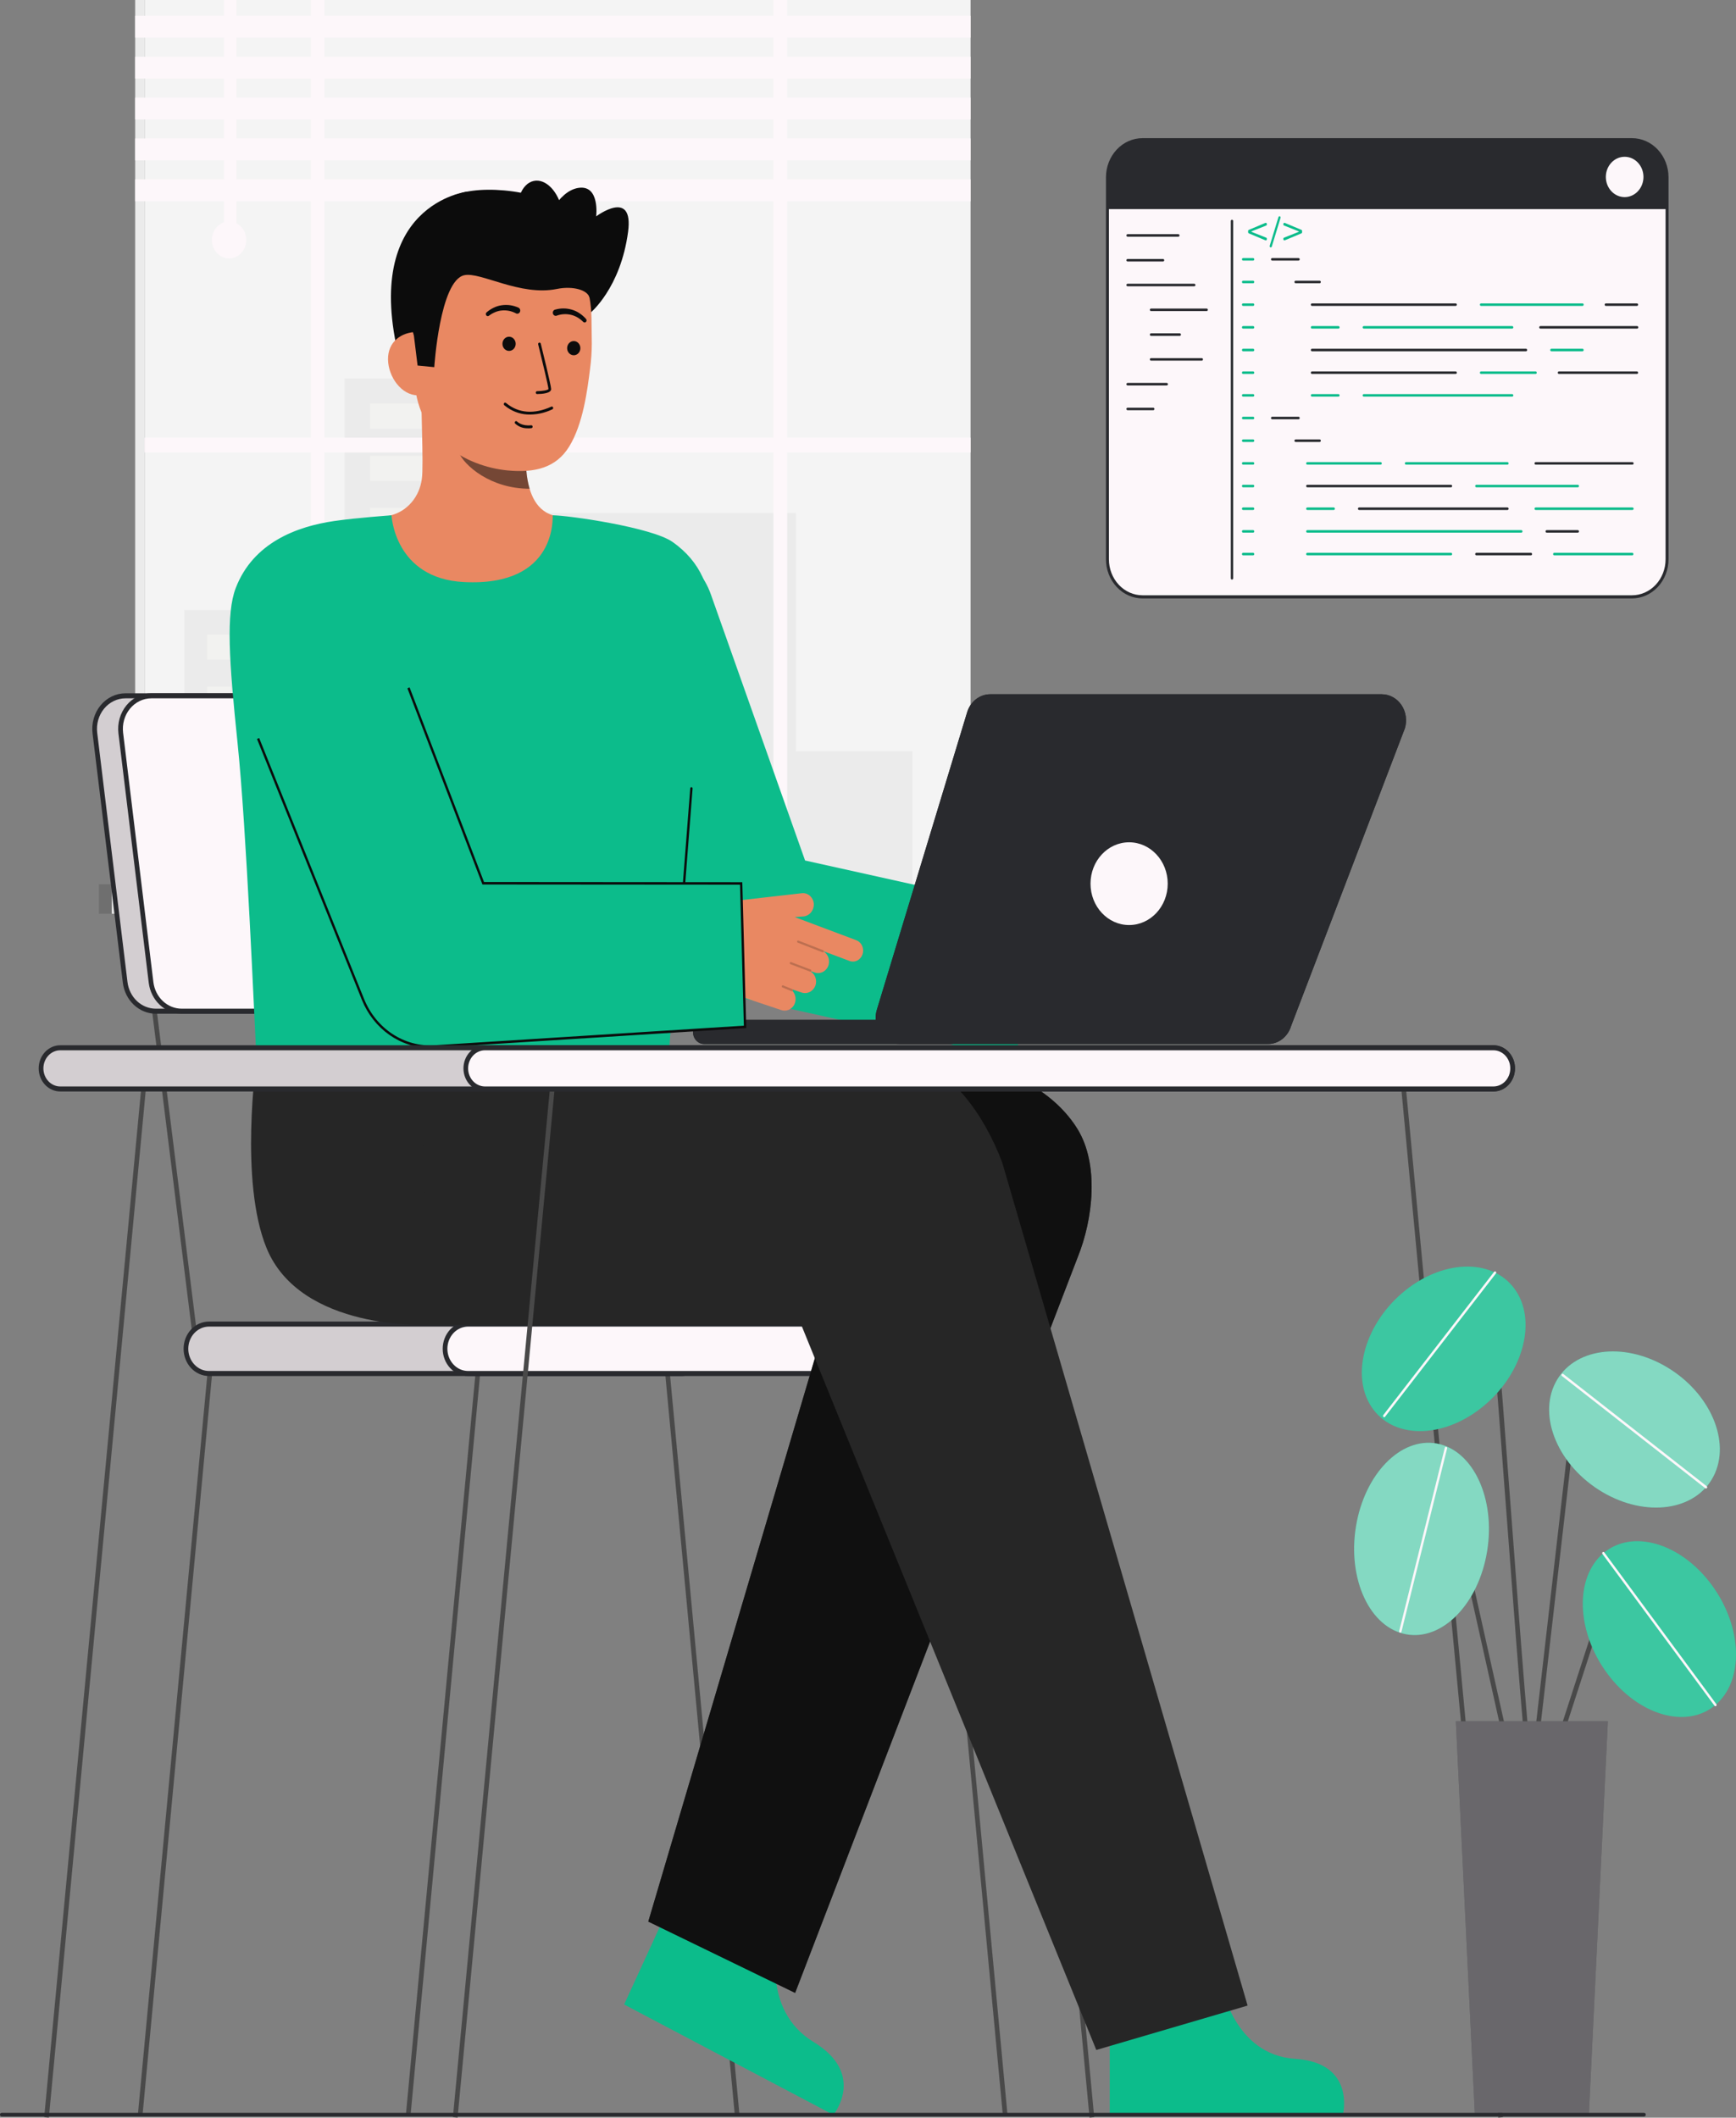 <svg width="323" height="394" viewBox="0 0 323 394" fill="none" xmlns="http://www.w3.org/2000/svg">
<rect x="0" y="0" width="323" height="394" fill="#808080" stroke="none"/>
<g clip-path="url(#clip0_10_162)">
<path d="M303.645 111.048L212.577 111.048C210.846 111.048 209.186 110.311 207.962 108.999C206.738 107.687 206.05 105.907 206.05 104.052V32.99C206.05 31.135 206.737 29.357 207.961 28.045C209.184 26.734 210.843 25.997 212.573 25.997L303.648 25.997C305.378 25.997 307.037 26.734 308.26 28.045C309.484 29.357 310.171 31.135 310.171 32.99V104.052C310.171 105.907 309.484 107.687 308.26 108.999C307.036 110.311 305.376 111.048 303.645 111.048Z" fill="#FDF7FA"/>
<path d="M205.777 104.052V32.989C205.777 31.057 206.493 29.204 207.768 27.838C209.042 26.472 210.771 25.705 212.574 25.705H303.648C305.45 25.705 307.179 26.472 308.453 27.838C309.728 29.204 310.444 31.057 310.444 32.989V104.052C310.444 105.009 310.268 105.956 309.926 106.841C309.585 107.725 309.084 108.528 308.452 109.205C307.821 109.882 307.072 110.419 306.247 110.785C305.422 111.151 304.538 111.34 303.645 111.34H212.577C211.684 111.34 210.8 111.151 209.975 110.785C209.15 110.419 208.4 109.882 207.769 109.205C207.137 108.528 206.637 107.725 206.295 106.841C205.953 105.956 205.777 105.009 205.777 104.052ZM212.574 26.289C210.916 26.29 209.327 26.996 208.155 28.252C206.983 29.509 206.324 31.213 206.324 32.989V104.052C206.324 105.829 206.983 107.534 208.156 108.792C209.329 110.049 210.92 110.755 212.578 110.755H303.645C305.303 110.755 306.894 110.049 308.067 108.792C309.24 107.534 309.899 105.829 309.899 104.052V32.989C309.899 31.212 309.24 29.508 308.068 28.252C306.895 26.995 305.306 26.289 303.648 26.289H212.574Z" fill="#292A2E"/>
<path d="M206.051 32.989V38.91H310.17V32.989C310.17 31.134 309.483 29.355 308.26 28.044C307.036 26.733 305.377 25.996 303.647 25.996H212.574C211.717 25.996 210.869 26.177 210.077 26.528C209.286 26.88 208.567 27.395 207.961 28.044C207.355 28.693 206.875 29.464 206.547 30.313C206.219 31.161 206.05 32.07 206.051 32.989Z" fill="#292A2E"/>
<path d="M241.609 48.481H236.696C236.638 48.481 236.583 48.456 236.542 48.412C236.501 48.368 236.478 48.309 236.478 48.247C236.478 48.185 236.501 48.125 236.542 48.081C236.583 48.038 236.638 48.013 236.696 48.013H241.609C241.667 48.013 241.722 48.038 241.763 48.081C241.804 48.125 241.827 48.185 241.827 48.247C241.827 48.309 241.804 48.368 241.763 48.412C241.722 48.456 241.667 48.481 241.609 48.481Z" fill="#292A2E"/>
<path d="M233.153 48.481H231.294C231.236 48.481 231.18 48.456 231.139 48.412C231.098 48.368 231.075 48.309 231.075 48.247C231.075 48.185 231.098 48.125 231.139 48.081C231.18 48.038 231.236 48.013 231.294 48.013H233.153C233.21 48.013 233.266 48.038 233.307 48.081C233.348 48.125 233.371 48.185 233.371 48.247C233.371 48.309 233.348 48.368 233.307 48.412C233.266 48.456 233.21 48.481 233.153 48.481Z" fill="#0CBC8B"/>
<path d="M233.153 52.699H231.294C231.236 52.699 231.18 52.674 231.139 52.63C231.098 52.587 231.075 52.527 231.075 52.465C231.075 52.403 231.098 52.343 231.139 52.3C231.18 52.256 231.236 52.231 231.294 52.231H233.153C233.21 52.231 233.266 52.256 233.307 52.3C233.348 52.343 233.371 52.403 233.371 52.465C233.371 52.527 233.348 52.587 233.307 52.63C233.266 52.674 233.21 52.699 233.153 52.699Z" fill="#0CBC8B"/>
<path d="M233.153 56.917H231.294C231.236 56.917 231.18 56.893 231.139 56.849C231.098 56.805 231.075 56.745 231.075 56.683C231.075 56.621 231.098 56.562 231.139 56.518C231.18 56.474 231.236 56.45 231.294 56.45H233.153C233.21 56.45 233.266 56.474 233.307 56.518C233.348 56.562 233.371 56.621 233.371 56.683C233.371 56.745 233.348 56.805 233.307 56.849C233.266 56.893 233.21 56.917 233.153 56.917Z" fill="#0CBC8B"/>
<path d="M233.153 61.136H231.294C231.236 61.136 231.18 61.111 231.139 61.067C231.098 61.023 231.075 60.964 231.075 60.902C231.075 60.84 231.098 60.78 231.139 60.736C231.18 60.693 231.236 60.668 231.294 60.668H233.153C233.21 60.668 233.266 60.693 233.307 60.736C233.348 60.78 233.371 60.84 233.371 60.902C233.371 60.964 233.348 61.023 233.307 61.067C233.266 61.111 233.21 61.136 233.153 61.136Z" fill="#0CBC8B"/>
<path d="M233.153 65.354H231.294C231.236 65.354 231.18 65.329 231.139 65.285C231.098 65.242 231.075 65.182 231.075 65.12C231.075 65.058 231.098 64.999 231.139 64.955C231.18 64.911 231.236 64.886 231.294 64.886H233.153C233.21 64.886 233.266 64.911 233.307 64.955C233.348 64.999 233.371 65.058 233.371 65.12C233.371 65.182 233.348 65.242 233.307 65.285C233.266 65.329 233.21 65.354 233.153 65.354Z" fill="#0CBC8B"/>
<path d="M233.153 69.572H231.294C231.236 69.572 231.18 69.547 231.139 69.504C231.098 69.46 231.075 69.4 231.075 69.338C231.075 69.276 231.098 69.217 231.139 69.173C231.18 69.129 231.236 69.105 231.294 69.105H233.153C233.21 69.105 233.266 69.129 233.307 69.173C233.348 69.217 233.371 69.276 233.371 69.338C233.371 69.4 233.348 69.46 233.307 69.504C233.266 69.547 233.21 69.572 233.153 69.572Z" fill="#0CBC8B"/>
<path d="M233.153 73.79H231.294C231.236 73.79 231.18 73.766 231.139 73.722C231.098 73.678 231.075 73.619 231.075 73.557C231.075 73.495 231.098 73.435 231.139 73.391C231.18 73.347 231.236 73.323 231.294 73.323H233.153C233.21 73.323 233.266 73.347 233.307 73.391C233.348 73.435 233.371 73.495 233.371 73.557C233.371 73.619 233.348 73.678 233.307 73.722C233.266 73.766 233.21 73.79 233.153 73.79Z" fill="#0CBC8B"/>
<path d="M233.153 78.009H231.294C231.236 78.009 231.18 77.984 231.139 77.94C231.098 77.897 231.075 77.837 231.075 77.775C231.075 77.713 231.098 77.653 231.139 77.61C231.18 77.566 231.236 77.541 231.294 77.541H233.153C233.21 77.541 233.266 77.566 233.307 77.61C233.348 77.653 233.371 77.713 233.371 77.775C233.371 77.837 233.348 77.897 233.307 77.94C233.266 77.984 233.21 78.009 233.153 78.009Z" fill="#0CBC8B"/>
<path d="M233.153 82.227H231.294C231.236 82.227 231.18 82.202 231.139 82.159C231.098 82.115 231.075 82.055 231.075 81.993C231.075 81.931 231.098 81.872 231.139 81.828C231.18 81.784 231.236 81.759 231.294 81.759H233.153C233.21 81.759 233.266 81.784 233.307 81.828C233.348 81.872 233.371 81.931 233.371 81.993C233.371 82.055 233.348 82.115 233.307 82.159C233.266 82.202 233.21 82.227 233.153 82.227Z" fill="#0CBC8B"/>
<path d="M233.153 86.445H231.294C231.236 86.445 231.18 86.421 231.139 86.377C231.098 86.333 231.075 86.274 231.075 86.212C231.075 86.15 231.098 86.09 231.139 86.046C231.18 86.002 231.236 85.978 231.294 85.978H233.153C233.21 85.978 233.266 86.002 233.307 86.046C233.348 86.09 233.371 86.15 233.371 86.212C233.371 86.274 233.348 86.333 233.307 86.377C233.266 86.421 233.21 86.445 233.153 86.445Z" fill="#0CBC8B"/>
<path d="M233.153 90.664H231.294C231.236 90.664 231.18 90.639 231.139 90.595C231.098 90.551 231.075 90.492 231.075 90.43C231.075 90.368 231.098 90.308 231.139 90.264C231.18 90.221 231.236 90.196 231.294 90.196H233.153C233.21 90.196 233.266 90.221 233.307 90.264C233.348 90.308 233.371 90.368 233.371 90.43C233.371 90.492 233.348 90.551 233.307 90.595C233.266 90.639 233.21 90.664 233.153 90.664Z" fill="#0CBC8B"/>
<path d="M233.153 94.882H231.294C231.236 94.882 231.18 94.857 231.139 94.814C231.098 94.77 231.075 94.71 231.075 94.648C231.075 94.586 231.098 94.527 231.139 94.483C231.18 94.439 231.236 94.414 231.294 94.414H233.153C233.21 94.414 233.266 94.439 233.307 94.483C233.348 94.527 233.371 94.586 233.371 94.648C233.371 94.71 233.348 94.77 233.307 94.814C233.266 94.857 233.21 94.882 233.153 94.882Z" fill="#0CBC8B"/>
<path d="M233.153 99.1H231.294C231.236 99.1 231.18 99.076 231.139 99.032C231.098 98.988 231.075 98.928 231.075 98.867C231.075 98.805 231.098 98.745 231.139 98.701C231.18 98.657 231.236 98.633 231.294 98.633H233.153C233.21 98.633 233.266 98.657 233.307 98.701C233.348 98.745 233.371 98.805 233.371 98.867C233.371 98.928 233.348 98.988 233.307 99.032C233.266 99.076 233.21 99.1 233.153 99.1Z" fill="#0CBC8B"/>
<path d="M233.153 103.319H231.294C231.236 103.319 231.18 103.294 231.139 103.251C231.098 103.207 231.075 103.147 231.075 103.085C231.075 103.023 231.098 102.964 231.139 102.92C231.18 102.876 231.236 102.851 231.294 102.851H233.153C233.21 102.851 233.266 102.876 233.307 102.92C233.348 102.964 233.371 103.023 233.371 103.085C233.371 103.147 233.348 103.207 233.307 103.251C233.266 103.294 233.21 103.319 233.153 103.319Z" fill="#0CBC8B"/>
<path d="M245.536 52.699H241.059C241.001 52.699 240.946 52.674 240.905 52.63C240.864 52.587 240.841 52.527 240.841 52.465C240.841 52.403 240.864 52.344 240.905 52.3C240.946 52.256 241.001 52.231 241.059 52.231H245.536C245.594 52.231 245.649 52.256 245.69 52.3C245.731 52.344 245.754 52.403 245.754 52.465C245.754 52.527 245.731 52.587 245.69 52.63C245.649 52.674 245.594 52.699 245.536 52.699Z" fill="#292A2E"/>
<path d="M241.609 78.009H236.696C236.638 78.009 236.583 77.984 236.542 77.94C236.501 77.897 236.478 77.837 236.478 77.775C236.478 77.713 236.501 77.653 236.542 77.61C236.583 77.566 236.638 77.541 236.696 77.541H241.609C241.667 77.541 241.722 77.566 241.763 77.61C241.804 77.653 241.827 77.713 241.827 77.775C241.827 77.837 241.804 77.897 241.763 77.94C241.722 77.984 241.667 78.009 241.609 78.009Z" fill="#292A2E"/>
<path d="M245.536 82.227H241.059C241.001 82.227 240.946 82.203 240.905 82.159C240.864 82.115 240.841 82.055 240.841 81.993C240.841 81.931 240.864 81.872 240.905 81.828C240.946 81.784 241.001 81.76 241.059 81.76H245.536C245.594 81.76 245.649 81.784 245.69 81.828C245.731 81.872 245.754 81.931 245.754 81.993C245.754 82.055 245.731 82.115 245.69 82.159C245.649 82.203 245.594 82.227 245.536 82.227Z" fill="#292A2E"/>
<path d="M270.841 56.917H244.113C244.055 56.917 244 56.893 243.959 56.849C243.918 56.805 243.895 56.745 243.895 56.683C243.895 56.621 243.918 56.562 243.959 56.518C244 56.474 244.055 56.45 244.113 56.45H270.841C270.899 56.45 270.954 56.474 270.995 56.518C271.036 56.562 271.059 56.621 271.059 56.683C271.059 56.745 271.036 56.805 270.995 56.849C270.954 56.893 270.899 56.917 270.841 56.917Z" fill="#292A2E"/>
<path d="M294.439 56.917H275.565C275.507 56.917 275.451 56.893 275.41 56.849C275.369 56.805 275.346 56.745 275.346 56.683C275.346 56.621 275.369 56.562 275.41 56.518C275.451 56.474 275.507 56.45 275.565 56.45H294.439C294.497 56.45 294.552 56.474 294.593 56.518C294.634 56.562 294.657 56.621 294.657 56.683C294.657 56.745 294.634 56.805 294.593 56.849C294.552 56.893 294.497 56.917 294.439 56.917Z" fill="#0CBC8B"/>
<path d="M304.568 56.917H298.783C298.725 56.917 298.669 56.893 298.628 56.849C298.587 56.805 298.564 56.745 298.564 56.683C298.564 56.621 298.587 56.562 298.628 56.518C298.669 56.474 298.725 56.45 298.783 56.45H304.568C304.626 56.45 304.681 56.474 304.722 56.518C304.763 56.562 304.786 56.621 304.786 56.683C304.786 56.745 304.763 56.805 304.722 56.849C304.681 56.893 304.626 56.917 304.568 56.917Z" fill="#292A2E"/>
<path d="M283.93 65.354H244.113C244.055 65.354 244 65.329 243.959 65.285C243.918 65.242 243.895 65.182 243.895 65.12C243.895 65.058 243.918 64.999 243.959 64.955C244 64.911 244.055 64.886 244.113 64.886H283.93C283.988 64.886 284.043 64.911 284.084 64.955C284.125 64.999 284.148 65.058 284.148 65.12C284.148 65.182 284.125 65.242 284.084 65.285C284.043 65.329 283.988 65.354 283.93 65.354Z" fill="#292A2E"/>
<path d="M294.439 65.354H288.653C288.596 65.354 288.54 65.329 288.499 65.285C288.458 65.242 288.435 65.182 288.435 65.12C288.435 65.058 288.458 64.999 288.499 64.955C288.54 64.911 288.596 64.886 288.653 64.886H294.439C294.497 64.886 294.552 64.911 294.593 64.955C294.634 64.999 294.657 65.058 294.657 65.12C294.657 65.182 294.634 65.242 294.593 65.285C294.552 65.329 294.497 65.354 294.439 65.354Z" fill="#0CBC8B"/>
<path d="M249.026 61.136H244.113C244.055 61.136 244 61.111 243.959 61.067C243.918 61.023 243.895 60.964 243.895 60.902C243.895 60.84 243.918 60.78 243.959 60.736C244 60.693 244.055 60.668 244.113 60.668H249.026C249.084 60.668 249.139 60.693 249.18 60.736C249.221 60.78 249.244 60.84 249.244 60.902C249.244 60.964 249.221 61.023 249.18 61.067C249.139 61.111 249.084 61.136 249.026 61.136Z" fill="#0CBC8B"/>
<path d="M281.35 61.136H253.75C253.692 61.136 253.637 61.111 253.596 61.067C253.555 61.023 253.532 60.964 253.532 60.902C253.532 60.84 253.555 60.78 253.596 60.736C253.637 60.693 253.692 60.668 253.75 60.668H281.35C281.408 60.668 281.463 60.693 281.504 60.736C281.545 60.78 281.568 60.84 281.568 60.902C281.568 60.964 281.545 61.023 281.504 61.067C281.463 61.111 281.408 61.136 281.35 61.136Z" fill="#0CBC8B"/>
<path d="M304.606 61.136H286.603C286.545 61.136 286.49 61.111 286.449 61.067C286.408 61.023 286.385 60.964 286.385 60.902C286.385 60.84 286.408 60.78 286.449 60.736C286.49 60.693 286.545 60.668 286.603 60.668H304.605C304.663 60.668 304.718 60.693 304.759 60.736C304.8 60.78 304.823 60.84 304.823 60.902C304.823 60.964 304.8 61.023 304.759 61.067C304.718 61.111 304.663 61.136 304.605 61.136H304.606Z" fill="#292A2E"/>
<path d="M270.841 69.572H244.113C244.055 69.572 244 69.547 243.959 69.504C243.918 69.46 243.895 69.4 243.895 69.338C243.895 69.276 243.918 69.217 243.959 69.173C244 69.129 244.055 69.105 244.113 69.105H270.841C270.899 69.105 270.954 69.129 270.995 69.173C271.036 69.217 271.059 69.276 271.059 69.338C271.059 69.4 271.036 69.46 270.995 69.504C270.954 69.547 270.899 69.572 270.841 69.572Z" fill="#292A2E"/>
<path d="M285.713 69.572H275.565C275.507 69.572 275.451 69.547 275.41 69.504C275.369 69.46 275.346 69.4 275.346 69.338C275.346 69.276 275.369 69.217 275.41 69.173C275.451 69.129 275.507 69.105 275.565 69.105H285.713C285.771 69.105 285.826 69.129 285.867 69.173C285.908 69.217 285.931 69.276 285.931 69.338C285.931 69.4 285.908 69.46 285.867 69.504C285.826 69.547 285.771 69.572 285.713 69.572Z" fill="#0CBC8B"/>
<path d="M304.568 69.572H290.057C289.999 69.572 289.943 69.547 289.902 69.504C289.861 69.46 289.838 69.4 289.838 69.338C289.838 69.276 289.861 69.217 289.902 69.173C289.943 69.129 289.999 69.105 290.057 69.105H304.568C304.626 69.105 304.681 69.129 304.722 69.173C304.763 69.217 304.786 69.276 304.786 69.338C304.786 69.4 304.763 69.46 304.722 69.504C304.681 69.547 304.626 69.572 304.568 69.572Z" fill="#292A2E"/>
<path d="M249.026 73.79H244.113C244.055 73.79 244 73.766 243.959 73.722C243.918 73.678 243.895 73.619 243.895 73.557C243.895 73.495 243.918 73.435 243.959 73.391C244 73.347 244.055 73.323 244.113 73.323H249.026C249.084 73.323 249.139 73.347 249.18 73.391C249.221 73.435 249.244 73.495 249.244 73.557C249.244 73.619 249.221 73.678 249.18 73.722C249.139 73.766 249.084 73.79 249.026 73.79Z" fill="#0CBC8B"/>
<path d="M281.35 73.79H253.75C253.692 73.79 253.637 73.766 253.596 73.722C253.555 73.678 253.532 73.619 253.532 73.557C253.532 73.495 253.555 73.435 253.596 73.391C253.637 73.347 253.692 73.323 253.75 73.323H281.35C281.408 73.323 281.463 73.347 281.504 73.391C281.545 73.435 281.568 73.495 281.568 73.557C281.568 73.619 281.545 73.678 281.504 73.722C281.463 73.766 281.408 73.79 281.35 73.79Z" fill="#0CBC8B"/>
<path d="M269.968 90.664H243.24C243.183 90.664 243.127 90.639 243.086 90.595C243.045 90.551 243.022 90.492 243.022 90.43C243.022 90.368 243.045 90.308 243.086 90.264C243.127 90.221 243.183 90.196 243.24 90.196H269.968C270.026 90.196 270.082 90.221 270.123 90.264C270.163 90.308 270.186 90.368 270.186 90.43C270.186 90.492 270.163 90.551 270.123 90.595C270.082 90.639 270.026 90.664 269.968 90.664Z" fill="#292A2E"/>
<path d="M293.566 90.664H274.692C274.634 90.664 274.579 90.639 274.538 90.595C274.497 90.551 274.474 90.492 274.474 90.43C274.474 90.368 274.497 90.308 274.538 90.264C274.579 90.221 274.634 90.196 274.692 90.196H293.566C293.624 90.196 293.68 90.221 293.72 90.264C293.761 90.308 293.784 90.368 293.784 90.43C293.784 90.492 293.761 90.551 293.72 90.595C293.68 90.639 293.624 90.664 293.566 90.664Z" fill="#0CBC8B"/>
<path d="M256.879 86.445H243.24C243.183 86.445 243.127 86.421 243.086 86.377C243.045 86.333 243.022 86.274 243.022 86.212C243.022 86.15 243.045 86.09 243.086 86.046C243.127 86.002 243.183 85.978 243.24 85.978H256.879C256.937 85.978 256.993 86.002 257.034 86.046C257.075 86.09 257.098 86.15 257.098 86.212C257.098 86.274 257.075 86.333 257.034 86.377C256.993 86.421 256.937 86.445 256.879 86.445Z" fill="#0CBC8B"/>
<path d="M280.477 86.445H261.603C261.545 86.445 261.49 86.421 261.449 86.377C261.408 86.333 261.385 86.274 261.385 86.212C261.385 86.15 261.408 86.09 261.449 86.046C261.49 86.002 261.545 85.978 261.603 85.978H280.477C280.535 85.978 280.591 86.002 280.632 86.046C280.673 86.09 280.695 86.15 280.695 86.212C280.695 86.274 280.673 86.333 280.632 86.377C280.591 86.421 280.535 86.445 280.477 86.445Z" fill="#0CBC8B"/>
<path d="M303.733 86.445H285.73C285.672 86.445 285.617 86.421 285.576 86.377C285.535 86.333 285.512 86.274 285.512 86.212C285.512 86.15 285.535 86.09 285.576 86.046C285.617 86.002 285.672 85.978 285.73 85.978H303.732C303.79 85.978 303.846 86.002 303.887 86.046C303.928 86.09 303.951 86.15 303.951 86.212C303.951 86.274 303.928 86.333 303.887 86.377C303.846 86.421 303.79 86.445 303.732 86.445H303.733Z" fill="#292A2E"/>
<path d="M283.057 99.101H243.24C243.183 99.101 243.127 99.076 243.086 99.032C243.045 98.989 243.022 98.929 243.022 98.867C243.022 98.805 243.045 98.746 243.086 98.702C243.127 98.658 243.183 98.633 243.24 98.633H283.057C283.115 98.633 283.17 98.658 283.211 98.702C283.252 98.746 283.275 98.805 283.275 98.867C283.275 98.929 283.252 98.989 283.211 99.032C283.17 99.076 283.115 99.101 283.057 99.101Z" fill="#0CBC8B"/>
<path d="M293.566 99.101H287.781C287.723 99.101 287.668 99.076 287.627 99.032C287.586 98.989 287.563 98.929 287.563 98.867C287.563 98.805 287.586 98.746 287.627 98.702C287.668 98.658 287.723 98.633 287.781 98.633H293.566C293.624 98.633 293.68 98.658 293.72 98.702C293.761 98.746 293.784 98.805 293.784 98.867C293.784 98.929 293.761 98.989 293.72 99.032C293.68 99.076 293.624 99.101 293.566 99.101Z" fill="#292A2E"/>
<path d="M248.153 94.883H243.24C243.183 94.883 243.127 94.858 243.086 94.814C243.045 94.77 243.022 94.711 243.022 94.649C243.022 94.587 243.045 94.527 243.086 94.483C243.127 94.44 243.183 94.415 243.24 94.415H248.153C248.211 94.415 248.267 94.44 248.308 94.483C248.349 94.527 248.372 94.587 248.372 94.649C248.372 94.711 248.349 94.77 248.308 94.814C248.267 94.858 248.211 94.883 248.153 94.883Z" fill="#0CBC8B"/>
<path d="M280.477 94.883H252.877C252.819 94.883 252.764 94.858 252.723 94.814C252.682 94.77 252.659 94.711 252.659 94.649C252.659 94.587 252.682 94.527 252.723 94.483C252.764 94.44 252.819 94.415 252.877 94.415H280.477C280.535 94.415 280.591 94.44 280.632 94.483C280.673 94.527 280.696 94.587 280.696 94.649C280.696 94.711 280.673 94.77 280.632 94.814C280.591 94.858 280.535 94.883 280.477 94.883Z" fill="#292A2E"/>
<path d="M303.733 94.883H285.73C285.672 94.883 285.617 94.858 285.576 94.814C285.535 94.77 285.512 94.711 285.512 94.649C285.512 94.587 285.535 94.527 285.576 94.483C285.617 94.44 285.672 94.415 285.73 94.415H303.732C303.79 94.415 303.846 94.44 303.887 94.483C303.928 94.527 303.951 94.587 303.951 94.649C303.951 94.711 303.928 94.77 303.887 94.814C303.846 94.858 303.79 94.883 303.732 94.883H303.733Z" fill="#0CBC8B"/>
<path d="M269.968 103.319H243.24C243.183 103.319 243.127 103.294 243.086 103.251C243.045 103.207 243.022 103.147 243.022 103.085C243.022 103.023 243.045 102.964 243.086 102.92C243.127 102.876 243.183 102.851 243.24 102.851H269.968C270.026 102.851 270.082 102.876 270.123 102.92C270.163 102.964 270.186 103.023 270.186 103.085C270.186 103.147 270.163 103.207 270.123 103.251C270.082 103.294 270.026 103.319 269.968 103.319Z" fill="#0CBC8B"/>
<path d="M284.84 103.319H274.692C274.634 103.319 274.579 103.294 274.538 103.251C274.497 103.207 274.474 103.147 274.474 103.085C274.474 103.023 274.497 102.964 274.538 102.92C274.579 102.876 274.634 102.851 274.692 102.851H284.84C284.898 102.851 284.954 102.876 284.995 102.92C285.035 102.964 285.058 103.023 285.058 103.085C285.058 103.147 285.035 103.207 284.995 103.251C284.954 103.294 284.898 103.319 284.84 103.319Z" fill="#292A2E"/>
<path d="M303.695 103.319H289.184C289.126 103.319 289.071 103.294 289.03 103.251C288.989 103.207 288.966 103.147 288.966 103.085C288.966 103.023 288.989 102.964 289.03 102.92C289.071 102.876 289.126 102.851 289.184 102.851H303.695C303.753 102.851 303.809 102.876 303.849 102.92C303.89 102.964 303.913 103.023 303.913 103.085C303.913 103.147 303.89 103.207 303.849 103.251C303.809 103.294 303.753 103.319 303.695 103.319Z" fill="#0CBC8B"/>
<path d="M229.222 107.833C229.164 107.833 229.108 107.808 229.068 107.765C229.027 107.721 229.004 107.661 229.004 107.599V41.117C229.004 41.055 229.027 40.995 229.068 40.952C229.108 40.908 229.164 40.883 229.222 40.883C229.28 40.883 229.335 40.908 229.376 40.952C229.417 40.995 229.44 41.055 229.44 41.117V107.599C229.44 107.661 229.417 107.721 229.376 107.765C229.335 107.808 229.28 107.833 229.222 107.833Z" fill="#292A2E"/>
<path d="M302.282 36.673C304.215 36.673 305.782 34.993 305.782 32.921C305.782 30.849 304.215 29.17 302.282 29.17C300.349 29.17 298.782 30.849 298.782 32.921C298.782 34.993 300.349 36.673 302.282 36.673Z" fill="#FDF7FA"/>
<path d="M219.244 44.038H209.797C209.74 44.038 209.684 44.013 209.643 43.969C209.602 43.925 209.579 43.866 209.579 43.804C209.579 43.742 209.602 43.682 209.643 43.639C209.684 43.595 209.74 43.57 209.797 43.57H219.244C219.302 43.57 219.358 43.595 219.398 43.639C219.439 43.682 219.462 43.742 219.462 43.804C219.462 43.866 219.439 43.925 219.398 43.969C219.358 44.013 219.302 44.038 219.244 44.038Z" fill="#292A2E"/>
<path d="M216.398 48.65H209.797C209.74 48.65 209.684 48.625 209.643 48.581C209.602 48.538 209.579 48.478 209.579 48.416C209.579 48.354 209.602 48.295 209.643 48.251C209.684 48.207 209.74 48.182 209.797 48.182H216.398C216.456 48.182 216.512 48.207 216.552 48.251C216.593 48.295 216.616 48.354 216.616 48.416C216.616 48.478 216.593 48.538 216.552 48.581C216.512 48.625 216.456 48.65 216.398 48.65Z" fill="#292A2E"/>
<path d="M222.203 53.262H209.797C209.74 53.262 209.684 53.237 209.643 53.194C209.602 53.15 209.579 53.09 209.579 53.028C209.579 52.966 209.602 52.907 209.643 52.863C209.684 52.819 209.74 52.794 209.797 52.794H222.203C222.261 52.794 222.316 52.819 222.357 52.863C222.398 52.907 222.421 52.966 222.421 53.028C222.421 53.09 222.398 53.15 222.357 53.194C222.316 53.237 222.261 53.262 222.203 53.262Z" fill="#292A2E"/>
<path d="M224.518 57.874H214.161C214.103 57.874 214.047 57.849 214.006 57.806C213.965 57.762 213.942 57.702 213.942 57.64C213.942 57.578 213.965 57.519 214.006 57.475C214.047 57.431 214.103 57.407 214.161 57.407H224.518C224.576 57.407 224.632 57.431 224.672 57.475C224.713 57.519 224.736 57.578 224.736 57.64C224.736 57.702 224.713 57.762 224.672 57.806C224.632 57.849 224.576 57.874 224.518 57.874Z" fill="#292A2E"/>
<path d="M219.51 62.487H214.161C214.103 62.487 214.047 62.462 214.006 62.418C213.965 62.374 213.942 62.315 213.942 62.253C213.942 62.191 213.965 62.131 214.006 62.087C214.047 62.044 214.103 62.019 214.161 62.019H219.51C219.567 62.019 219.623 62.044 219.664 62.087C219.705 62.131 219.728 62.191 219.728 62.253C219.728 62.315 219.705 62.374 219.664 62.418C219.623 62.462 219.567 62.487 219.51 62.487Z" fill="#292A2E"/>
<path d="M223.607 67.099H214.161C214.103 67.099 214.047 67.074 214.006 67.03C213.965 66.986 213.942 66.927 213.942 66.865C213.942 66.803 213.965 66.743 214.006 66.7C214.047 66.656 214.103 66.631 214.161 66.631H223.607C223.665 66.631 223.721 66.656 223.761 66.7C223.802 66.743 223.825 66.803 223.825 66.865C223.825 66.927 223.802 66.986 223.761 67.03C223.721 67.074 223.665 67.099 223.607 67.099Z" fill="#292A2E"/>
<path d="M217.081 71.711H209.797C209.74 71.711 209.684 71.686 209.643 71.642C209.602 71.599 209.579 71.539 209.579 71.477C209.579 71.415 209.602 71.356 209.643 71.312C209.684 71.268 209.74 71.243 209.797 71.243H217.081C217.139 71.243 217.195 71.268 217.236 71.312C217.277 71.356 217.3 71.415 217.3 71.477C217.3 71.539 217.277 71.599 217.236 71.642C217.195 71.686 217.139 71.711 217.081 71.711Z" fill="#292A2E"/>
<path d="M214.578 76.322H209.797C209.74 76.322 209.684 76.298 209.643 76.254C209.602 76.21 209.579 76.151 209.579 76.089C209.579 76.027 209.602 75.967 209.643 75.923C209.684 75.879 209.74 75.855 209.797 75.855H214.578C214.635 75.855 214.691 75.879 214.732 75.923C214.773 75.967 214.796 76.027 214.796 76.089C214.796 76.151 214.773 76.21 214.732 76.254C214.691 76.298 214.635 76.322 214.578 76.322Z" fill="#292A2E"/>
<path d="M232.856 43.048V43.133L235.583 44.218C235.622 44.234 235.655 44.264 235.678 44.301C235.702 44.339 235.714 44.383 235.714 44.428V44.507C235.714 44.542 235.707 44.577 235.692 44.608C235.676 44.639 235.654 44.666 235.626 44.685C235.599 44.706 235.567 44.719 235.533 44.723C235.499 44.727 235.465 44.722 235.434 44.709L232.354 43.418C232.316 43.401 232.283 43.373 232.26 43.336C232.236 43.3 232.224 43.256 232.223 43.212V42.974C232.223 42.929 232.235 42.885 232.259 42.849C232.282 42.812 232.315 42.784 232.354 42.768L235.434 41.472C235.459 41.463 235.486 41.458 235.513 41.458C235.553 41.459 235.593 41.472 235.626 41.496C235.654 41.516 235.676 41.543 235.692 41.575C235.707 41.607 235.714 41.642 235.714 41.678V41.758C235.715 41.802 235.703 41.846 235.679 41.883C235.656 41.92 235.622 41.948 235.583 41.963L232.856 43.048Z" fill="#0CBC8B"/>
<path d="M238.261 40.518L236.63 45.873C236.616 45.918 236.59 45.957 236.555 45.984C236.52 46.012 236.477 46.027 236.433 46.027C236.402 46.028 236.37 46.02 236.342 46.005C236.314 45.989 236.29 45.966 236.272 45.938C236.252 45.911 236.239 45.879 236.233 45.845C236.227 45.811 236.229 45.776 236.237 45.742L237.869 40.392C237.883 40.346 237.909 40.307 237.945 40.278C237.981 40.25 238.025 40.234 238.069 40.233C238.101 40.233 238.132 40.241 238.16 40.256C238.188 40.272 238.213 40.294 238.231 40.322C238.25 40.349 238.263 40.382 238.269 40.416C238.274 40.45 238.272 40.485 238.261 40.518Z" fill="#0CBC8B"/>
<path d="M242.268 42.974V43.212C242.269 43.256 242.257 43.299 242.235 43.336C242.212 43.373 242.18 43.401 242.142 43.418L239.057 44.709C239.027 44.722 238.993 44.727 238.96 44.723C238.928 44.719 238.896 44.706 238.87 44.685C238.842 44.666 238.819 44.64 238.803 44.609C238.787 44.578 238.778 44.543 238.778 44.507V44.428C238.778 44.382 238.79 44.337 238.815 44.3C238.839 44.262 238.873 44.233 238.913 44.218L241.64 43.133V43.048L238.913 41.963C238.873 41.949 238.838 41.921 238.814 41.884C238.79 41.847 238.777 41.803 238.778 41.758V41.678C238.778 41.642 238.786 41.606 238.802 41.575C238.818 41.543 238.841 41.516 238.87 41.496C238.903 41.472 238.943 41.459 238.983 41.458C239.008 41.458 239.033 41.463 239.057 41.472L242.142 42.768C242.18 42.784 242.213 42.812 242.235 42.849C242.258 42.886 242.269 42.929 242.268 42.974Z" fill="#0CBC8B"/>
<path d="M180.583 0H26.908V164.722H180.583V0Z" fill="#F4F4F4"/>
<path d="M26.909 0H25.147V164.722H26.909V0Z" fill="#F4F4F4"/>
<path opacity="0.05" d="M26.909 0H25.147V164.722H26.909V0Z" fill="#292A2E"/>
<path opacity="0.05" d="M64.137 113.507V70.41H97.072V95.449H148.088V139.782H169.771V164.722H148.088H143.911H34.301V113.507H64.137Z" fill="#292A2E"/>
<path opacity="0.34" d="M92.844 75.09H68.861V79.769H92.844V75.09Z" fill="#FFFFFA"/>
<path opacity="0.34" d="M92.844 84.786H68.861V89.466H92.844V84.786Z" fill="#FFFFFA"/>
<path opacity="0.34" d="M92.844 94.483H68.861V99.162H92.844V94.483Z" fill="#FFFFFA"/>
<path opacity="0.34" d="M42.974 118.049H38.554V122.728H42.974V118.049Z" fill="#FFFFFA"/>
<path opacity="0.34" d="M42.974 127.746H38.554V132.425H42.974V127.746Z" fill="#FFFFFA"/>
<path opacity="0.34" d="M42.974 137.443H38.554V142.122H42.974V137.443Z" fill="#FFFFFA"/>
<path opacity="0.34" d="M51.152 118.049H46.732V122.728H51.152V118.049Z" fill="#FFFFFA"/>
<path opacity="0.34" d="M51.152 127.746H46.732V132.425H51.152V127.746Z" fill="#FFFFFA"/>
<path opacity="0.34" d="M51.152 137.443H46.732V142.122H51.152V137.443Z" fill="#FFFFFA"/>
<path opacity="0.34" d="M59.109 118.049H54.689V122.728H59.109V118.049Z" fill="#FFFFFA"/>
<path opacity="0.34" d="M59.109 127.746H54.689V132.425H59.109V127.746Z" fill="#FFFFFA"/>
<path opacity="0.34" d="M59.109 137.443H54.689V142.122H59.109V137.443Z" fill="#FFFFFA"/>
<path d="M26.908 81.437H57.831V0H60.388V81.437H143.911V0H146.468V81.437H180.583V84.178H146.468V164.722H143.911V84.178H60.388V164.722H57.831V84.178H26.908V81.437Z" fill="#FDF7FA"/>
<path d="M186.705 164.523H20.787V170.002H186.705V164.523Z" fill="#F4F4F4"/>
<path opacity="0.1" d="M186.705 164.523H20.787V170.002H186.705V164.523Z" fill="#292A2E"/>
<path opacity="0.1" d="M20.787 164.523H18.391V170.002H20.787V164.523Z" fill="#292A2E"/>
<path opacity="0.1" d="M20.787 164.523H18.391V170.002H20.787V164.523Z" fill="#292A2E"/>
<path d="M25.147 7.013L180.583 7.013V2.94L25.147 2.94V7.013Z" fill="#FDF7FA"/>
<path d="M25.147 14.621L180.583 14.621V10.548L25.147 10.548V14.621Z" fill="#FDF7FA"/>
<path d="M25.147 22.228L180.583 22.228V18.155L25.147 18.155V22.228Z" fill="#FDF7FA"/>
<path d="M25.147 29.836L180.583 29.836V25.763L25.147 25.763V29.836Z" fill="#FDF7FA"/>
<path d="M25.147 37.443L180.583 37.443V33.37L25.147 33.37V37.443Z" fill="#FDF7FA"/>
<path d="M41.656 42.037H43.986L43.986 1.52588e-05H41.656L41.656 42.037Z" fill="#FDF7FA"/>
<path d="M42.623 48.074C44.391 48.074 45.824 46.538 45.824 44.643C45.824 42.749 44.391 41.213 42.623 41.213C40.856 41.213 39.423 42.749 39.423 44.643C39.423 46.538 40.856 48.074 42.623 48.074Z" fill="#FDF7FA"/>
<path d="M26.504 393.685L25.647 393.509L39.04 250.857L39.897 251.034L26.504 393.685Z" fill="#494949"/>
<path d="M76.372 393.685L75.515 393.509L88.907 250.857L89.764 251.034L76.372 393.685Z" fill="#494949"/>
<path d="M186.601 393.685L187.458 393.509L174.066 250.857L173.209 251.034L186.601 393.685Z" fill="#494949"/>
<path d="M136.733 393.685L137.59 393.509L124.198 250.857L123.341 251.034L136.733 393.685Z" fill="#494949"/>
<path d="M118.973 188.076L118.108 188.2L125.932 251.009L126.797 250.885L118.973 188.076Z" fill="#494949"/>
<path d="M29.173 188.075L28.308 188.199L36.132 251.008L36.996 250.884L29.173 188.075Z" fill="#494949"/>
<path d="M126.721 246.346H38.886C36.516 246.346 34.595 248.405 34.595 250.946V250.946C34.595 253.486 36.516 255.545 38.886 255.545H126.721C129.091 255.545 131.012 253.486 131.012 250.946V250.946C131.012 248.405 129.091 246.346 126.721 246.346Z" fill="#292A2E"/>
<path opacity="0.8" d="M126.721 246.346H38.886C36.516 246.346 34.595 248.405 34.595 250.946V250.946C34.595 253.486 36.516 255.545 38.886 255.545H126.721C129.091 255.545 131.012 253.486 131.012 250.946V250.946C131.012 248.405 129.091 246.346 126.721 246.346Z" fill="#FDF7FA"/>
<path d="M126.721 256.013H38.887C38.266 256.013 37.651 255.882 37.078 255.627C36.504 255.372 35.983 254.999 35.544 254.529C35.105 254.058 34.757 253.499 34.519 252.885C34.282 252.27 34.159 251.611 34.159 250.946C34.159 250.28 34.282 249.621 34.519 249.006C34.757 248.392 35.105 247.833 35.544 247.363C35.983 246.892 36.504 246.519 37.078 246.264C37.651 246.009 38.266 245.878 38.887 245.878H126.721C127.342 245.878 127.957 246.009 128.53 246.264C129.104 246.519 129.625 246.892 130.064 247.363C130.503 247.833 130.851 248.392 131.089 249.006C131.326 249.621 131.449 250.28 131.449 250.946C131.449 251.611 131.326 252.27 131.089 252.885C130.851 253.499 130.503 254.058 130.064 254.529C129.625 254.999 129.104 255.372 128.53 255.627C127.957 255.882 127.342 256.013 126.721 256.013ZM38.887 246.814C38.38 246.814 37.879 246.921 37.412 247.128C36.944 247.336 36.519 247.64 36.161 248.024C35.803 248.408 35.519 248.863 35.325 249.364C35.132 249.866 35.032 250.403 35.032 250.946C35.032 251.488 35.132 252.025 35.325 252.527C35.519 253.028 35.803 253.483 36.161 253.867C36.519 254.251 36.944 254.555 37.412 254.763C37.879 254.97 38.38 255.077 38.887 255.077H126.721C127.228 255.077 127.729 254.97 128.197 254.763C128.664 254.555 129.089 254.251 129.447 253.867C129.805 253.483 130.089 253.028 130.283 252.527C130.476 252.025 130.576 251.488 130.576 250.946C130.576 250.403 130.476 249.866 130.283 249.364C130.089 248.863 129.805 248.408 129.447 248.024C129.089 247.64 128.664 247.336 128.197 247.128C127.729 246.921 127.228 246.814 126.721 246.814H38.887Z" fill="#292A2E"/>
<path d="M174.93 246.346H87.095C84.725 246.346 82.804 248.405 82.804 250.946V250.946C82.804 253.486 84.725 255.545 87.095 255.545H174.93C177.3 255.545 179.221 253.486 179.221 250.946V250.946C179.221 248.405 177.3 246.346 174.93 246.346Z" fill="#FDF7FA"/>
<path d="M174.93 256.013H87.095C86.474 256.013 85.86 255.882 85.286 255.627C84.713 255.372 84.192 254.999 83.752 254.529C83.314 254.058 82.965 253.499 82.728 252.885C82.49 252.27 82.368 251.611 82.368 250.946C82.368 250.28 82.49 249.621 82.728 249.006C82.965 248.392 83.314 247.833 83.752 247.363C84.192 246.892 84.713 246.519 85.286 246.264C85.86 246.009 86.474 245.878 87.095 245.878H174.93C175.551 245.878 176.166 246.009 176.739 246.264C177.313 246.519 177.834 246.892 178.273 247.363C178.712 247.833 179.06 248.392 179.298 249.006C179.535 249.621 179.658 250.28 179.658 250.946C179.658 251.611 179.535 252.27 179.298 252.885C179.06 253.499 178.712 254.058 178.273 254.529C177.834 254.999 177.313 255.372 176.739 255.627C176.166 255.882 175.551 256.013 174.93 256.013ZM87.095 246.814C86.589 246.814 86.088 246.921 85.62 247.128C85.152 247.336 84.728 247.64 84.37 248.024C84.012 248.408 83.728 248.863 83.534 249.364C83.34 249.866 83.24 250.403 83.24 250.946C83.24 251.488 83.34 252.025 83.534 252.527C83.728 253.028 84.012 253.483 84.37 253.867C84.728 254.251 85.152 254.555 85.62 254.763C86.088 254.97 86.589 255.077 87.095 255.077H174.93C175.437 255.077 175.938 254.97 176.405 254.763C176.873 254.555 177.298 254.251 177.656 253.867C178.014 253.483 178.298 253.028 178.492 252.527C178.685 252.025 178.785 251.488 178.785 250.946C178.785 250.403 178.685 249.866 178.492 249.364C178.298 248.863 178.014 248.408 177.656 248.024C177.298 247.64 176.873 247.336 176.405 247.128C175.938 246.921 175.437 246.814 174.93 246.814H87.095Z" fill="#292A2E"/>
<path d="M114.161 188.137H28.976C27.583 188.137 26.238 187.593 25.191 186.608C24.145 185.623 23.468 184.263 23.288 182.783L17.654 136.401C17.548 135.534 17.617 134.652 17.855 133.816C18.092 132.979 18.494 132.207 19.032 131.55C19.57 130.893 20.233 130.367 20.976 130.006C21.72 129.646 22.526 129.459 23.342 129.46H108.526C109.919 129.46 111.264 130.003 112.311 130.988C113.357 131.973 114.034 133.333 114.213 134.813L119.848 181.196C119.953 182.063 119.885 182.944 119.647 183.78C119.41 184.616 119.008 185.389 118.47 186.046C117.932 186.703 117.269 187.229 116.526 187.59C115.783 187.95 114.977 188.137 114.161 188.137Z" fill="#292A2E"/>
<path opacity="0.8" d="M114.161 188.137H28.976C27.583 188.137 26.238 187.593 25.191 186.608C24.145 185.623 23.468 184.263 23.288 182.783L17.654 136.401C17.548 135.534 17.617 134.652 17.855 133.816C18.092 132.979 18.494 132.207 19.032 131.55C19.57 130.893 20.233 130.367 20.976 130.006C21.72 129.646 22.526 129.459 23.342 129.46H108.526C109.919 129.46 111.264 130.003 112.311 130.988C113.357 131.973 114.034 133.333 114.213 134.813L119.848 181.196C119.953 182.063 119.885 182.944 119.647 183.78C119.41 184.616 119.008 185.389 118.47 186.046C117.932 186.703 117.269 187.229 116.526 187.59C115.783 187.95 114.977 188.137 114.161 188.137Z" fill="#FDF7FA"/>
<path d="M114.161 188.604H28.976C27.478 188.601 26.032 188.015 24.907 186.955C23.781 185.896 23.052 184.435 22.856 182.843L17.221 136.461C17.108 135.528 17.181 134.58 17.437 133.68C17.693 132.779 18.125 131.948 18.704 131.241C19.283 130.534 19.997 129.968 20.796 129.58C21.596 129.192 22.464 128.991 23.342 128.991H108.526C110.024 128.995 111.47 129.581 112.595 130.64C113.721 131.7 114.449 133.161 114.646 134.753L120.281 181.135C120.394 182.068 120.32 183.016 120.065 183.916C119.809 184.816 119.377 185.648 118.798 186.355C118.219 187.061 117.506 187.628 116.706 188.016C115.907 188.404 115.039 188.604 114.161 188.604ZM23.342 129.927C22.588 129.927 21.843 130.099 21.157 130.432C20.47 130.765 19.858 131.252 19.36 131.859C18.863 132.466 18.492 133.179 18.273 133.952C18.053 134.725 17.99 135.539 18.087 136.34L23.722 182.723C23.891 184.089 24.517 185.344 25.483 186.253C26.449 187.163 27.691 187.666 28.977 187.669H114.161C114.915 187.669 115.659 187.496 116.346 187.163C117.032 186.83 117.644 186.344 118.142 185.737C118.639 185.13 119.009 184.416 119.229 183.643C119.448 182.871 119.511 182.057 119.414 181.256L113.781 134.874C113.612 133.507 112.986 132.253 112.02 131.343C111.054 130.433 109.812 129.93 108.526 129.927L23.342 129.927Z" fill="#292A2E"/>
<path d="M118.978 188.137H33.793C32.4 188.137 31.055 187.593 30.008 186.608C28.962 185.623 28.286 184.263 28.106 182.783L22.469 136.401C22.364 135.534 22.433 134.653 22.67 133.816C22.908 132.98 23.309 132.207 23.847 131.55C24.386 130.893 25.048 130.367 25.791 130.007C26.535 129.646 27.341 129.46 28.157 129.46H113.344C114.736 129.46 116.082 130.003 117.128 130.988C118.174 131.973 118.851 133.333 119.03 134.813L124.665 181.196C124.77 182.063 124.702 182.944 124.464 183.78C124.227 184.616 123.825 185.389 123.287 186.046C122.749 186.703 122.086 187.229 121.343 187.59C120.6 187.95 119.794 188.137 118.978 188.137Z" fill="#FDF7FA"/>
<path d="M118.978 188.604H33.792C32.295 188.601 30.849 188.015 29.724 186.955C28.598 185.896 27.87 184.435 27.673 182.843L22.038 136.461C21.925 135.528 21.999 134.58 22.254 133.68C22.51 132.78 22.942 131.948 23.521 131.242C24.1 130.535 24.814 129.968 25.613 129.58C26.413 129.192 27.28 128.991 28.158 128.991H113.343C114.841 128.995 116.287 129.581 117.412 130.64C118.538 131.7 119.266 133.161 119.463 134.753L125.098 181.135C125.211 182.068 125.137 183.016 124.882 183.916C124.626 184.816 124.194 185.647 123.615 186.354C123.036 187.061 122.322 187.628 121.523 188.016C120.723 188.404 119.856 188.604 118.978 188.604ZM28.158 129.927C27.405 129.927 26.66 130.1 25.974 130.433C25.287 130.766 24.675 131.253 24.178 131.86C23.681 132.467 23.31 133.18 23.091 133.953C22.872 134.725 22.808 135.539 22.906 136.34L28.538 182.723C28.707 184.089 29.333 185.343 30.299 186.253C31.265 187.163 32.507 187.666 33.792 187.669H118.978C119.732 187.669 120.477 187.497 121.163 187.164C121.85 186.83 122.462 186.344 122.959 185.737C123.457 185.13 123.827 184.417 124.047 183.644C124.266 182.871 124.33 182.057 124.232 181.256L118.598 134.874C118.429 133.507 117.803 132.253 116.837 131.343C115.871 130.433 114.629 129.93 113.343 129.927L28.158 129.927Z" fill="#292A2E"/>
<path d="M185.195 198.727L184.327 198.821L202.72 393.999L203.588 393.905L185.195 198.727Z" fill="#494949"/>
<path d="M109.798 58.253C109.798 58.253 115.458 53.673 116.861 43.132C117.947 34.969 110.923 40.257 110.923 40.257C110.923 40.257 111.651 34.372 107.65 34.956C103.65 35.54 101.411 41.722 101.411 41.722" fill="#0C0C0C"/>
<path d="M86.975 35.645C86.975 35.645 67.126 37.927 74.301 66.756L76.058 66.882L79.623 67.138" fill="#0C0C0C"/>
<path d="M106.473 96.865C106.386 96.853 105.418 114.075 86.75 112.575C73.827 111.537 69.219 96.841 68.923 96.841C70.317 96.524 72.038 96.041 72.723 95.876C74.214 95.505 75.565 94.656 76.595 93.442C77.625 92.228 78.286 90.707 78.49 89.08C78.868 86.639 78.228 74.149 78.424 71.679L98.261 76.424C97.984 81.642 96.044 93.736 102.842 95.876C103.975 96.23 105.194 96.556 106.473 96.865Z" fill="#E98862"/>
<path opacity="0.52" d="M98.54 90.934C98.229 89.86 98.029 88.753 97.943 87.633C97.725 85.077 97.769 82.503 98.074 79.958C94.042 79.374 90.243 77.591 87.11 74.809C86.742 76.267 84.716 82.639 85.278 84.024C86.336 86.644 91.317 90.934 98.54 90.934Z" fill="#0C0C0C"/>
<path d="M94.445 87.525C86.619 86.772 77.252 81.472 77.118 70.085L76.995 59.811C76.861 48.424 82.33 39.117 92.333 38.98C102.335 38.844 109.921 47.973 110.056 59.36L110.11 63.909C110.103 65.471 109.997 67.031 109.792 68.577C109.279 72.669 108.483 78.891 105.893 83.099C103.446 87.073 99.445 88.005 94.445 87.525Z" fill="#E98862"/>
<path d="M98.076 77.117C99.691 77.196 101.301 76.866 102.775 76.155C102.806 76.141 102.833 76.121 102.857 76.096C102.88 76.07 102.898 76.04 102.91 76.007C102.923 75.975 102.929 75.939 102.929 75.904C102.928 75.868 102.921 75.833 102.908 75.8C102.895 75.768 102.876 75.738 102.853 75.713C102.829 75.689 102.801 75.669 102.77 75.656C102.74 75.642 102.707 75.636 102.674 75.636C102.64 75.636 102.608 75.644 102.577 75.658C99.401 77.11 96.517 76.897 94.237 75.043C94.191 75.004 94.143 74.967 94.093 74.934C94.036 74.905 93.971 74.901 93.91 74.921C93.85 74.942 93.799 74.986 93.768 75.045C93.736 75.103 93.726 75.172 93.74 75.239C93.754 75.305 93.79 75.363 93.842 75.402C93.86 75.414 93.89 75.439 93.929 75.473C95.128 76.451 96.572 77.024 98.076 77.117Z" fill="#0C0C0C"/>
<path d="M98.001 79.682C98.293 79.701 98.586 79.693 98.876 79.659C98.943 79.652 99.004 79.616 99.046 79.56C99.088 79.504 99.108 79.433 99.1 79.362C99.093 79.29 99.06 79.225 99.008 79.18C98.956 79.135 98.889 79.114 98.823 79.121C97.075 79.321 96.24 78.462 96.205 78.425C96.158 78.374 96.094 78.346 96.027 78.346C95.96 78.346 95.896 78.374 95.848 78.425C95.801 78.475 95.774 78.544 95.774 78.616C95.774 78.688 95.801 78.756 95.848 78.807C96.45 79.356 97.211 79.665 98.001 79.682Z" fill="#0C0C0C"/>
<path d="M106.753 66.098C107.433 66.098 107.985 65.507 107.985 64.778C107.985 64.048 107.433 63.457 106.753 63.457C106.072 63.457 105.521 64.048 105.521 64.778C105.521 65.507 106.072 66.098 106.753 66.098Z" fill="#0C0C0C"/>
<path d="M94.716 65.289C95.397 65.289 95.948 64.698 95.948 63.968C95.948 63.239 95.397 62.648 94.716 62.648C94.035 62.648 93.484 63.239 93.484 63.968C93.484 64.698 94.035 65.289 94.716 65.289Z" fill="#0C0C0C"/>
<path d="M77.78 73.546C74.74 73.588 72.235 70.135 72.195 66.877C72.156 63.619 74.599 61.788 77.639 61.747L79.231 63.909L80.392 73.51L77.78 73.546Z" fill="#E98862"/>
<path d="M80.802 68.311C80.802 68.311 81.829 52.198 86.387 51.203C89.422 50.54 96.784 55.156 103.602 53.762C106.586 53.154 109.418 53.944 109.706 55.454C109.82 56.052 111.678 47.457 107.007 40.936C103.287 35.742 91.116 34.276 85.578 35.979C70.245 40.694 77.011 62.456 77.011 62.456L77.695 68.011L80.802 68.311Z" fill="#0C0C0C"/>
<path d="M99.912 73.314H99.931C100.911 73.303 102.553 73.168 102.546 72.383C102.54 71.732 100.812 64.725 100.614 63.928C100.595 63.862 100.553 63.806 100.497 63.773C100.44 63.739 100.374 63.73 100.312 63.748C100.249 63.765 100.196 63.808 100.162 63.868C100.129 63.927 100.118 63.998 100.132 64.065C100.9 67.168 102.043 71.946 102.047 72.389C101.953 72.576 100.941 72.769 99.927 72.78C99.863 72.782 99.802 72.81 99.756 72.858C99.711 72.906 99.684 72.971 99.683 73.04C99.681 73.108 99.703 73.175 99.746 73.226C99.789 73.277 99.848 73.309 99.912 73.314V73.314Z" fill="#0C0C0C"/>
<path d="M103.256 57.616C104.285 57.312 105.372 57.312 106.401 57.616C106.907 57.762 107.39 57.988 107.832 58.288C108.27 58.581 108.672 58.932 109.027 59.333C109.096 59.404 109.135 59.501 109.138 59.602C109.14 59.704 109.106 59.803 109.041 59.877C108.977 59.952 108.887 59.996 108.793 60.001C108.698 60.006 108.605 59.971 108.534 59.904L108.512 59.883C108.182 59.556 107.816 59.275 107.421 59.047C107.034 58.819 106.616 58.656 106.183 58.562C105.331 58.37 104.446 58.423 103.619 58.716L103.584 58.729C103.448 58.781 103.298 58.772 103.167 58.705C103.036 58.639 102.936 58.519 102.888 58.372C102.839 58.226 102.847 58.065 102.91 57.925C102.972 57.785 103.084 57.678 103.22 57.626L103.256 57.616Z" fill="#0C0C0C"/>
<path d="M95.966 58.28C95.183 57.872 94.313 57.693 93.444 57.761C93.003 57.792 92.569 57.894 92.157 58.064C91.738 58.235 91.34 58.461 90.974 58.737L90.95 58.754C90.871 58.808 90.776 58.828 90.685 58.809C90.593 58.79 90.511 58.733 90.457 58.651C90.403 58.57 90.381 58.469 90.394 58.37C90.408 58.271 90.457 58.181 90.531 58.119C90.933 57.772 91.375 57.481 91.845 57.253C92.321 57.02 92.828 56.864 93.347 56.792C94.405 56.637 95.482 56.792 96.465 57.24C96.598 57.302 96.703 57.418 96.756 57.563C96.809 57.708 96.806 57.869 96.749 58.012C96.691 58.154 96.582 58.266 96.447 58.324C96.312 58.38 96.162 58.378 96.029 58.316L95.999 58.3L95.966 58.28Z" fill="#0C0C0C"/>
<path d="M101.791 46.525C104.041 46.021 105.304 42.735 104.612 39.185C103.92 35.636 101.535 33.167 99.285 33.67C97.035 34.174 95.772 37.46 96.464 41.01C97.156 44.56 99.541 47.029 101.791 46.525Z" fill="#0C0C0C"/>
<path d="M227.276 369.331C227.276 369.331 229.615 382.329 240.968 383.053C252.322 383.777 249.86 393.472 249.86 393.472H206.473V370.237L227.276 369.331Z" fill="#0CBC8B"/>
<path d="M144.734 361.124C144.734 361.124 141.48 373.894 151.37 379.916C161.259 385.937 155.057 393.472 155.057 393.472L116.126 372.942L125.694 352.093L144.734 361.124Z" fill="#0CBC8B"/>
<path d="M120.621 357.517L153.452 246.499H93.941C81.987 246.499 77.003 235.633 77.003 222.82C77.003 210.007 88.755 198.775 100.709 198.775H181.027C188.318 198.775 196.493 203.554 200.495 210.087C204.496 216.621 203.414 226.744 200.515 233.915L147.941 370.784" fill="#262626"/>
<path opacity="0.8" d="M120.621 357.517L153.452 246.499H93.941C81.987 246.499 77.003 235.633 77.003 222.82C77.003 210.007 88.755 198.775 100.709 198.775H181.027C188.318 198.775 196.493 203.554 200.495 210.087C204.496 216.621 203.414 226.744 200.515 233.915L147.941 370.784" fill="#0A0A0A"/>
<path d="M203.978 381.402L149.082 246.499L77.002 246.494C60.113 245.074 52.378 235.153 52.624 222.343C52.866 209.695 58.841 197.202 70.588 197.202H167.738C176.429 197.394 183.267 207.689 186.491 216.341L232.128 373.143" fill="#262626"/>
<path d="M47.708 197.357C47.708 197.357 44.507 219.733 49.581 232.173C55.915 247.704 79.662 246.494 79.662 246.494L78.324 197.202L47.708 197.357Z" fill="#262626"/>
<path d="M188.557 196.917L137.641 185.608C135.519 185.137 133.543 184.1 131.895 182.592C130.246 181.085 128.979 179.157 128.21 176.985L108.184 120.42C107.574 118.723 107.283 116.913 107.328 115.094C107.373 113.276 107.752 111.485 108.445 109.824C109.137 108.163 110.129 106.665 111.363 105.416C112.597 104.168 114.049 103.193 115.636 102.547C117.223 101.902 118.913 101.599 120.609 101.655C122.305 101.712 123.974 102.128 125.52 102.878C127.066 103.628 128.459 104.698 129.618 106.027C130.777 107.356 131.68 108.917 132.274 110.621L149.792 160.099L193.786 169.871C193.786 169.871 189.44 197.113 188.557 196.917Z" fill="#0CBC8B"/>
<path d="M129.667 134.784C129.08 142.189 124.912 188.383 124.344 197.504H47.741C47.301 189.278 45.872 154.354 44.203 138.269C42.61 122.919 42.032 114.16 43.867 109.39C47.103 100.977 55.202 97.95 62.179 96.938C66.438 96.32 72.845 95.876 72.845 95.876C72.845 95.876 73.388 107.639 86.323 108.294C103.932 109.183 102.756 95.876 102.843 95.876C105.696 95.876 121.224 98.1 125.106 100.813C130.59 104.644 132.211 109.865 132.275 114.662C132.349 120.185 130.334 126.387 129.667 134.784Z" fill="#0CBC8B"/>
<path d="M126.657 172.53H126.638C126.61 172.528 126.582 172.519 126.557 172.505C126.531 172.491 126.508 172.472 126.49 172.448C126.471 172.425 126.457 172.398 126.449 172.368C126.44 172.339 126.437 172.308 126.439 172.278L128.428 146.671C128.429 146.64 128.437 146.61 128.45 146.583C128.462 146.555 128.48 146.53 128.502 146.51C128.524 146.49 128.55 146.475 128.578 146.466C128.605 146.457 128.634 146.454 128.663 146.458C128.691 146.46 128.719 146.469 128.745 146.483C128.77 146.497 128.793 146.516 128.811 146.54C128.83 146.563 128.844 146.59 128.853 146.619C128.861 146.649 128.865 146.68 128.862 146.71L126.874 172.317C126.869 172.375 126.844 172.429 126.804 172.469C126.764 172.508 126.711 172.53 126.657 172.53Z" fill="#0C0C0C"/>
<path d="M163.139 187.899L179.947 132.516C180.243 131.543 180.818 130.695 181.59 130.093C182.363 129.492 183.293 129.168 184.248 129.168H257.088C257.802 129.168 258.506 129.349 259.142 129.697C259.778 130.044 260.328 130.548 260.748 131.167C261.167 131.786 261.444 132.503 261.555 133.259C261.667 134.014 261.61 134.788 261.389 135.515L240.218 190.9C239.923 191.873 239.348 192.721 238.575 193.322C237.803 193.924 236.872 194.248 235.918 194.248H167.44C166.726 194.248 166.022 194.067 165.386 193.719C164.75 193.372 164.199 192.868 163.78 192.248C163.36 191.629 163.084 190.912 162.972 190.156C162.861 189.4 162.918 188.626 163.139 187.899Z" fill="#292A2E"/>
<path d="M163.139 187.899L179.947 132.516C180.243 131.543 180.818 130.695 181.59 130.093C182.363 129.492 183.293 129.168 184.248 129.168H257.088C257.802 129.168 258.506 129.349 259.142 129.697C259.778 130.044 260.328 130.548 260.748 131.167C261.167 131.786 261.444 132.503 261.555 133.259C261.667 134.014 261.61 134.788 261.389 135.515L240.218 190.9C239.923 191.873 239.348 192.721 238.575 193.322C237.803 193.924 236.872 194.248 235.918 194.248H167.44C166.726 194.248 166.022 194.067 165.386 193.719C164.75 193.372 164.199 192.868 163.78 192.248C163.36 191.629 163.084 190.912 162.972 190.156C162.861 189.4 162.918 188.626 163.139 187.899Z" fill="#292A2E"/>
<path d="M176.85 189.755H131.011C129.869 189.755 128.943 190.747 128.943 191.971V192.029C128.943 193.253 129.869 194.245 131.011 194.245H176.85C177.993 194.245 178.918 193.253 178.918 192.029V191.971C178.918 190.747 177.993 189.755 176.85 189.755Z" fill="#292A2E"/>
<path d="M176.85 189.755H131.011C129.869 189.755 128.943 190.747 128.943 191.971V192.029C128.943 193.253 129.869 194.245 131.011 194.245H176.85C177.993 194.245 178.918 193.253 178.918 192.029V191.971C178.918 190.747 177.993 189.755 176.85 189.755Z" fill="#292A2E"/>
<path d="M210.083 172.107C214.049 172.107 217.265 168.66 217.265 164.409C217.265 160.157 214.049 156.711 210.083 156.711C206.116 156.711 202.901 160.157 202.901 164.409C202.901 168.66 206.116 172.107 210.083 172.107Z" fill="#FDF7FA"/>
<path d="M159.308 174.925L147.868 170.627L149.51 170.505C150.039 170.455 150.531 170.191 150.886 169.766C151.241 169.342 151.432 168.789 151.421 168.219C151.406 167.926 151.335 167.638 151.213 167.375C151.09 167.111 150.919 166.878 150.71 166.687C150.501 166.497 150.257 166.355 149.995 166.268C149.732 166.182 149.456 166.154 149.184 166.186L128.943 168.492L129.467 175.464C129.63 177.629 130.393 179.693 131.658 181.391C132.923 183.088 134.631 184.342 136.565 184.992L145.331 187.919C145.783 188.08 146.274 188.069 146.72 187.888C147.166 187.706 147.54 187.364 147.778 186.921C147.985 186.516 148.066 186.051 148.008 185.593C147.951 185.135 147.759 184.709 147.46 184.377C147.48 184.362 147.496 184.343 147.508 184.321C147.521 184.3 147.529 184.275 147.532 184.25C147.535 184.225 147.534 184.199 147.528 184.175C147.521 184.15 147.51 184.127 147.496 184.107L149.11 184.65C149.614 184.832 150.163 184.801 150.647 184.565C151.13 184.329 151.512 183.905 151.715 183.378C151.881 182.901 151.885 182.376 151.725 181.896C151.566 181.416 151.253 181.011 150.843 180.754C150.862 180.743 150.879 180.729 150.893 180.711L151.557 180.934C152.009 181.096 152.5 181.085 152.946 180.903C153.392 180.721 153.766 180.38 154.004 179.936C154.255 179.445 154.318 178.869 154.182 178.328C154.045 177.788 153.719 177.325 153.271 177.037C153.275 177.022 153.277 177.008 153.277 176.993L158.041 178.782C158.278 178.874 158.53 178.915 158.781 178.902C159.033 178.889 159.28 178.823 159.507 178.707C159.735 178.591 159.938 178.428 160.107 178.227C160.275 178.027 160.405 177.792 160.488 177.537C160.572 177.282 160.607 177.012 160.592 176.743C160.578 176.473 160.513 176.21 160.403 175.967C160.293 175.724 160.138 175.507 159.949 175.329C159.76 175.15 159.54 175.014 159.302 174.927L159.308 174.925Z" fill="#E98862"/>
<path opacity="0.2" d="M153.096 177.191C153.074 177.19 153.052 177.186 153.031 177.178L148.423 175.382C148.376 175.363 148.337 175.325 148.316 175.276C148.295 175.227 148.293 175.171 148.31 175.121C148.328 175.07 148.363 175.029 148.409 175.006C148.454 174.983 148.507 174.981 148.554 175L153.163 176.796C153.205 176.812 153.24 176.844 153.262 176.885C153.285 176.927 153.293 176.975 153.285 177.022C153.277 177.07 153.254 177.112 153.22 177.143C153.186 177.174 153.142 177.191 153.098 177.191H153.096Z" fill="#0A0A0A"/>
<path opacity="0.2" d="M150.766 180.782C150.744 180.782 150.723 180.778 150.702 180.77L147.07 179.389C147.046 179.38 147.024 179.367 147.005 179.349C146.986 179.331 146.97 179.309 146.959 179.285C146.948 179.261 146.941 179.234 146.94 179.207C146.938 179.18 146.942 179.153 146.95 179.127C146.959 179.102 146.972 179.078 146.989 179.058C147.006 179.038 147.026 179.022 147.049 179.011C147.072 178.999 147.097 178.993 147.123 178.992C147.148 178.991 147.173 178.995 147.197 179.005L150.829 180.387C150.871 180.403 150.907 180.434 150.93 180.475C150.952 180.517 150.96 180.565 150.953 180.613C150.945 180.66 150.922 180.703 150.888 180.734C150.854 180.765 150.811 180.782 150.766 180.782Z" fill="#0A0A0A"/>
<path opacity="0.2" d="M147.346 184.426C147.322 184.426 147.3 184.421 147.278 184.413L145.576 183.717C145.529 183.698 145.491 183.659 145.471 183.61C145.45 183.561 145.449 183.505 145.467 183.454C145.485 183.404 145.521 183.363 145.567 183.341C145.613 183.319 145.665 183.318 145.712 183.337L147.414 184.032C147.455 184.049 147.49 184.081 147.512 184.123C147.534 184.164 147.541 184.213 147.533 184.26C147.525 184.307 147.502 184.349 147.468 184.379C147.434 184.41 147.39 184.426 147.346 184.426H147.346Z" fill="#0A0A0A"/>
<path d="M137.902 164.366L89.909 164.331L71.753 116.858L44.669 129.064L67.321 185.407L67.542 185.969C68.65 188.707 70.517 191.015 72.889 192.578C75.262 194.142 78.025 194.886 80.805 194.71L138.627 191.048L137.902 164.366Z" fill="#0CBC8B"/>
<path d="M80.011 194.968C77.32 194.963 74.689 194.118 72.44 192.536C70.19 190.955 68.419 188.704 67.343 186.061L67.121 185.5L47.818 137.493L48.219 137.306L67.743 185.877C68.838 188.568 70.676 190.834 73.009 192.371C75.342 193.908 78.058 194.643 80.793 194.476L138.402 190.829L137.689 164.601L89.762 164.566L75.801 128.064L76.205 127.887L90.054 164.098L138.112 164.133L138.851 191.269L138.639 191.282L80.82 194.943C80.549 194.96 80.278 194.968 80.011 194.968Z" fill="#0C0C0C"/>
<path d="M26.629 198.73L8.224 393.907L9.092 394.001L27.498 198.824L26.629 198.73Z" fill="#494949"/>
<path d="M102.675 198.73L84.269 393.906L85.138 394.001L103.543 198.824L102.675 198.73Z" fill="#494949"/>
<path d="M261.24 198.727L260.372 198.821L278.765 393.999L279.633 393.905L261.24 198.727Z" fill="#494949"/>
<path d="M277.826 194.943H11.248C9.274 194.943 7.673 196.658 7.673 198.774C7.673 200.891 9.274 202.606 11.248 202.606H277.826C279.801 202.606 281.401 200.891 281.401 198.774C281.401 196.658 279.801 194.943 277.826 194.943Z" fill="#292A2E"/>
<path opacity="0.8" d="M277.826 194.943H11.248C9.274 194.943 7.673 196.658 7.673 198.774C7.673 200.891 9.274 202.606 11.248 202.606H277.826C279.801 202.606 281.401 200.891 281.401 198.774C281.401 196.658 279.801 194.943 277.826 194.943Z" fill="#FDF7FA"/>
<path d="M277.827 203.074H11.25C10.72 203.08 10.194 202.973 9.702 202.759C9.211 202.546 8.763 202.23 8.386 201.83C8.01 201.431 7.71 200.955 7.506 200.43C7.302 199.905 7.197 199.343 7.197 198.774C7.197 198.206 7.302 197.643 7.506 197.119C7.71 196.594 8.01 196.118 8.386 195.718C8.763 195.318 9.211 195.003 9.702 194.789C10.194 194.576 10.72 194.469 11.25 194.475H277.827C278.357 194.469 278.883 194.576 279.375 194.789C279.866 195.003 280.313 195.318 280.69 195.718C281.067 196.118 281.366 196.594 281.571 197.119C281.775 197.643 281.88 198.206 281.88 198.774C281.88 199.343 281.775 199.905 281.571 200.43C281.366 200.955 281.067 201.431 280.69 201.83C280.313 202.23 279.866 202.546 279.375 202.759C278.883 202.973 278.357 203.08 277.827 203.074ZM11.25 195.41C10.835 195.405 10.422 195.488 10.037 195.655C9.652 195.821 9.302 196.068 9.007 196.381C8.711 196.694 8.477 197.067 8.317 197.478C8.157 197.888 8.074 198.329 8.074 198.774C8.074 199.219 8.157 199.66 8.317 200.071C8.477 200.482 8.711 200.854 9.007 201.167C9.302 201.48 9.652 201.727 10.037 201.894C10.422 202.061 10.835 202.144 11.25 202.138H277.827C278.242 202.144 278.654 202.061 279.039 201.894C279.424 201.727 279.775 201.48 280.07 201.167C280.365 200.854 280.6 200.482 280.76 200.071C280.92 199.66 281.003 199.219 281.003 198.774C281.003 198.329 280.92 197.888 280.76 197.478C280.6 197.067 280.365 196.694 280.07 196.381C279.775 196.068 279.424 195.821 279.039 195.655C278.654 195.488 278.242 195.405 277.827 195.41H11.25Z" fill="#292A2E"/>
<path d="M277.826 194.943H90.201C88.226 194.943 86.626 196.658 86.626 198.774C86.626 200.891 88.226 202.606 90.201 202.606H277.826C279.801 202.606 281.401 200.891 281.401 198.774C281.401 196.658 279.801 194.943 277.826 194.943Z" fill="#FDF7FA"/>
<path d="M277.827 203.074H90.201C89.144 203.062 88.135 202.604 87.391 201.799C86.648 200.994 86.231 199.907 86.231 198.774C86.231 197.642 86.648 196.555 87.391 195.75C88.135 194.945 89.144 194.487 90.201 194.475H277.827C278.357 194.469 278.883 194.576 279.375 194.789C279.866 195.003 280.313 195.318 280.69 195.718C281.067 196.118 281.366 196.594 281.571 197.119C281.775 197.643 281.88 198.206 281.88 198.774C281.88 199.343 281.775 199.905 281.571 200.43C281.366 200.955 281.067 201.431 280.69 201.83C280.313 202.23 279.866 202.546 279.375 202.759C278.883 202.973 278.357 203.08 277.827 203.074ZM90.201 195.41C89.375 195.421 88.586 195.78 88.005 196.409C87.425 197.039 87.099 197.889 87.099 198.774C87.099 199.66 87.425 200.509 88.005 201.139C88.586 201.769 89.375 202.128 90.201 202.138H277.827C278.242 202.144 278.654 202.061 279.039 201.894C279.424 201.727 279.775 201.48 280.07 201.167C280.365 200.854 280.6 200.482 280.76 200.071C280.92 199.66 281.002 199.219 281.002 198.774C281.002 198.329 280.92 197.888 280.76 197.478C280.6 197.067 280.365 196.694 280.07 196.381C279.775 196.068 279.424 195.821 279.039 195.655C278.654 195.488 278.242 195.405 277.827 195.41H90.201Z" fill="#292A2E"/>
<path d="M285.017 331.778C284.96 331.778 284.903 331.766 284.85 331.743C284.797 331.719 284.749 331.685 284.708 331.641C284.094 330.982 283.092 318.893 280.393 282.9C279.288 268.172 278.245 254.261 277.484 245.807C277.43 245.203 277.211 245.133 277.14 245.11C276.097 244.773 272.928 247.452 271.159 249.797C271.086 249.894 270.981 249.955 270.866 249.968C270.751 249.981 270.635 249.945 270.545 249.867C270.455 249.789 270.398 249.676 270.386 249.552C270.374 249.429 270.408 249.305 270.48 249.209C271.651 247.658 275.464 243.593 277.39 244.214C277.779 244.34 278.263 244.702 278.352 245.717C279.115 254.179 280.158 268.094 281.263 282.825C282.903 304.698 284.76 329.477 285.371 331.038C285.418 331.108 285.446 331.19 285.452 331.276C285.458 331.361 285.441 331.447 285.405 331.524C285.368 331.6 285.313 331.664 285.244 331.709C285.176 331.754 285.097 331.778 285.017 331.778Z" fill="#494949"/>
<path d="M276.363 261.32C283.603 255.1 286.002 245.418 281.723 239.695C277.443 233.972 268.104 234.375 260.864 240.595C253.625 246.816 251.225 256.498 255.505 262.221C259.785 267.944 269.123 267.541 276.363 261.32Z" fill="#0CBC8B"/>
<path opacity="0.2" d="M276.363 261.32C283.603 255.1 286.002 245.418 281.723 239.695C277.443 233.972 268.104 234.375 260.864 240.595C253.625 246.816 251.225 256.498 255.505 262.221C259.785 267.944 269.123 267.541 276.363 261.32Z" fill="#FDF7FA"/>
<path d="M257.535 263.677C257.493 263.677 257.453 263.664 257.418 263.64C257.383 263.616 257.355 263.583 257.337 263.542C257.32 263.502 257.313 263.457 257.318 263.413C257.324 263.369 257.34 263.328 257.367 263.294L278 236.623C278.037 236.576 278.09 236.546 278.147 236.54C278.205 236.534 278.263 236.553 278.307 236.593C278.352 236.632 278.38 236.689 278.385 236.751C278.39 236.813 278.373 236.874 278.336 236.922L257.703 263.592C257.682 263.619 257.657 263.64 257.628 263.655C257.598 263.669 257.567 263.677 257.535 263.677Z" fill="#FDF7FA"/>
<path d="M289.517 326.061C289.447 326.061 289.379 326.043 289.317 326.009C289.255 325.974 289.202 325.925 289.161 325.864C289.121 325.803 289.095 325.733 289.085 325.659C289.075 325.585 289.082 325.51 289.105 325.439L296.856 301.548C297.084 300.846 297.473 300.217 297.987 299.718C298.501 299.219 299.123 298.866 299.797 298.692C300.471 298.517 301.176 298.527 301.845 298.72C302.515 298.913 303.129 299.282 303.631 299.795L307.728 303.991C307.812 304.077 307.861 304.194 307.863 304.318C307.866 304.443 307.823 304.563 307.743 304.652C307.663 304.742 307.553 304.794 307.437 304.797C307.321 304.8 307.209 304.753 307.125 304.668L303.028 300.472C302.632 300.067 302.147 299.775 301.619 299.622C301.09 299.47 300.534 299.462 300.002 299.6C299.47 299.738 298.978 300.016 298.572 300.41C298.167 300.805 297.86 301.301 297.68 301.856L289.93 325.747C289.9 325.839 289.844 325.918 289.77 325.975C289.696 326.031 289.608 326.061 289.517 326.061Z" fill="#494949"/>
<path d="M319.175 317.218C324.541 312.666 324.222 302.654 318.463 294.856C312.704 287.057 303.686 284.426 298.321 288.978C292.956 293.53 293.275 303.542 299.033 311.341C304.792 319.139 313.81 321.77 319.175 317.218Z" fill="#0CBC8B"/>
<path d="M281.498 330.254C281.4 330.254 281.305 330.219 281.228 330.154C281.151 330.089 281.097 329.998 281.074 329.896L268.066 271.604C267.977 271.207 267.787 270.844 267.518 270.554C267.249 270.265 266.911 270.061 266.541 269.964C266.17 269.867 265.782 269.882 265.419 270.006C265.056 270.131 264.732 270.36 264.483 270.669L260.473 275.635C260.436 275.682 260.39 275.721 260.339 275.749C260.288 275.777 260.232 275.794 260.174 275.799C260.117 275.804 260.059 275.796 260.004 275.777C259.949 275.757 259.899 275.727 259.855 275.686C259.812 275.646 259.776 275.596 259.75 275.541C259.724 275.486 259.709 275.426 259.705 275.364C259.701 275.302 259.709 275.24 259.728 275.182C259.746 275.123 259.775 275.069 259.814 275.023L263.823 270.057C264.177 269.618 264.638 269.292 265.154 269.115C265.67 268.939 266.222 268.918 266.748 269.056C267.275 269.193 267.755 269.484 268.138 269.896C268.52 270.307 268.789 270.824 268.915 271.389L281.921 329.68C281.947 329.8 281.928 329.927 281.867 330.032C281.807 330.137 281.71 330.212 281.598 330.241C281.565 330.25 281.532 330.254 281.498 330.254Z" fill="#494949"/>
<path d="M276.699 288.585C278.28 278.784 274.096 269.827 267.353 268.577C260.61 267.327 253.863 274.258 252.281 284.059C250.7 293.859 254.885 302.817 261.627 304.067C268.37 305.316 275.118 298.385 276.699 288.585Z" fill="#0CBC8B"/>
<path d="M285.018 331.778C285 331.778 284.982 331.777 284.964 331.775C284.907 331.767 284.852 331.748 284.802 331.718C284.752 331.687 284.708 331.647 284.673 331.598C284.638 331.55 284.612 331.495 284.596 331.435C284.581 331.376 284.577 331.314 284.584 331.253L292.889 258.973C292.98 258.185 293.28 257.443 293.755 256.834C294.23 256.226 294.859 255.777 295.566 255.542C296.273 255.308 297.028 255.297 297.741 255.511C298.453 255.725 299.093 256.155 299.583 256.75L309.076 268.275C309.152 268.368 309.191 268.489 309.184 268.613C309.177 268.737 309.124 268.853 309.037 268.935C308.951 269.017 308.837 269.059 308.721 269.051C308.606 269.043 308.498 268.987 308.421 268.894L298.928 257.369C298.55 256.91 298.055 256.577 297.505 256.411C296.954 256.246 296.37 256.254 295.824 256.435C295.277 256.617 294.791 256.964 294.424 257.434C294.058 257.904 293.825 258.478 293.755 259.087L285.45 331.367C285.437 331.481 285.386 331.585 285.306 331.661C285.227 331.736 285.124 331.778 285.018 331.778Z" fill="#494949"/>
<path d="M318.812 274.679C322.124 268.261 318.227 259.155 310.108 254.341C301.989 249.527 292.722 250.828 289.41 257.246C286.098 263.664 289.995 272.77 298.114 277.584C306.233 282.398 315.5 281.098 318.812 274.679Z" fill="#0CBC8B"/>
<path opacity="0.2" d="M319.175 317.218C324.541 312.666 324.222 302.654 318.463 294.856C312.704 287.057 303.686 284.426 298.321 288.978C292.956 293.53 293.275 303.542 299.033 311.341C304.792 319.139 313.81 321.77 319.175 317.218Z" fill="#FDF7FA"/>
<path opacity="0.5" d="M276.699 288.585C278.28 278.784 274.096 269.827 267.353 268.577C260.61 267.327 253.863 274.258 252.281 284.059C250.7 293.859 254.885 302.817 261.627 304.067C268.37 305.316 275.118 298.385 276.699 288.585Z" fill="#FDF7FA"/>
<path opacity="0.5" d="M318.812 274.679C322.124 268.261 318.227 259.155 310.108 254.341C301.989 249.527 292.722 250.828 289.41 257.246C286.098 263.664 289.995 272.77 298.114 277.584C306.233 282.398 315.5 281.098 318.812 274.679Z" fill="#FDF7FA"/>
<path d="M295.64 393.108H274.394L270.873 320.245H299.16L295.64 393.108Z" fill="#292A2E"/>
<path opacity="0.3" d="M295.64 393.108H274.394L270.873 320.245H299.16L295.64 393.108Z" fill="#FDF7FA"/>
<path d="M319.176 317.449C319.143 317.449 319.111 317.441 319.081 317.425C319.051 317.41 319.025 317.388 319.005 317.36L298.15 289.12C298.114 289.071 298.098 289.009 298.104 288.948C298.111 288.886 298.14 288.83 298.186 288.791C298.231 288.753 298.289 288.735 298.346 288.742C298.404 288.749 298.456 288.781 298.492 288.829L319.347 317.07C319.372 317.104 319.388 317.146 319.393 317.189C319.397 317.233 319.39 317.277 319.373 317.317C319.355 317.356 319.327 317.39 319.292 317.413C319.257 317.437 319.217 317.449 319.176 317.449Z" fill="#FDF7FA"/>
<path d="M317.425 276.942C317.379 276.941 317.333 276.925 317.296 276.895L290.61 256.008C290.563 255.972 290.532 255.917 290.523 255.855C290.514 255.794 290.528 255.732 290.562 255.681C290.596 255.631 290.648 255.598 290.705 255.588C290.762 255.579 290.82 255.594 290.867 255.63L317.554 276.518C317.59 276.547 317.617 276.588 317.631 276.635C317.645 276.682 317.644 276.732 317.63 276.779C317.615 276.825 317.588 276.866 317.55 276.894C317.513 276.923 317.469 276.939 317.423 276.939L317.425 276.942Z" fill="#FDF7FA"/>
<path d="M260.543 303.762C260.524 303.762 260.505 303.759 260.487 303.753C260.431 303.737 260.383 303.698 260.354 303.645C260.325 303.591 260.317 303.528 260.332 303.468L268.827 269.35C268.843 269.292 268.88 269.243 268.93 269.213C268.979 269.183 269.038 269.175 269.093 269.191C269.147 269.206 269.194 269.244 269.224 269.297C269.253 269.349 269.262 269.411 269.249 269.471L260.754 303.588C260.741 303.638 260.714 303.682 260.676 303.713C260.638 303.745 260.591 303.762 260.543 303.762Z" fill="#FDF7FA"/>
<path d="M305.897 393.765H0.305C0.224 393.765 0.147 393.73 0.089 393.669C0.032 393.608 0 393.524 0 393.437C0 393.351 0.032 393.267 0.089 393.206C0.147 393.145 0.224 393.11 0.305 393.11H305.896C305.977 393.11 306.055 393.145 306.112 393.206C306.169 393.267 306.201 393.351 306.201 393.437C306.201 393.524 306.169 393.608 306.112 393.669C306.055 393.73 305.977 393.765 305.896 393.765H305.897Z" fill="#292A2E"/>
<g opacity="0.65">
<path d="M305.897 393.765H0.305C0.224 393.765 0.147 393.73 0.089 393.669C0.032 393.608 0 393.524 0 393.437C0 393.351 0.032 393.267 0.089 393.206C0.147 393.145 0.224 393.11 0.305 393.11H305.896C305.977 393.11 306.055 393.145 306.112 393.206C306.169 393.267 306.201 393.351 306.201 393.437C306.201 393.524 306.169 393.608 306.112 393.669C306.055 393.73 305.977 393.765 305.896 393.765H305.897Z" fill="#292A2E"/>
</g>
</g>
<defs>
<clipPath id="clip0_10_162">
<rect width="323" height="394" fill="white"/>
</clipPath>
</defs>
</svg>
